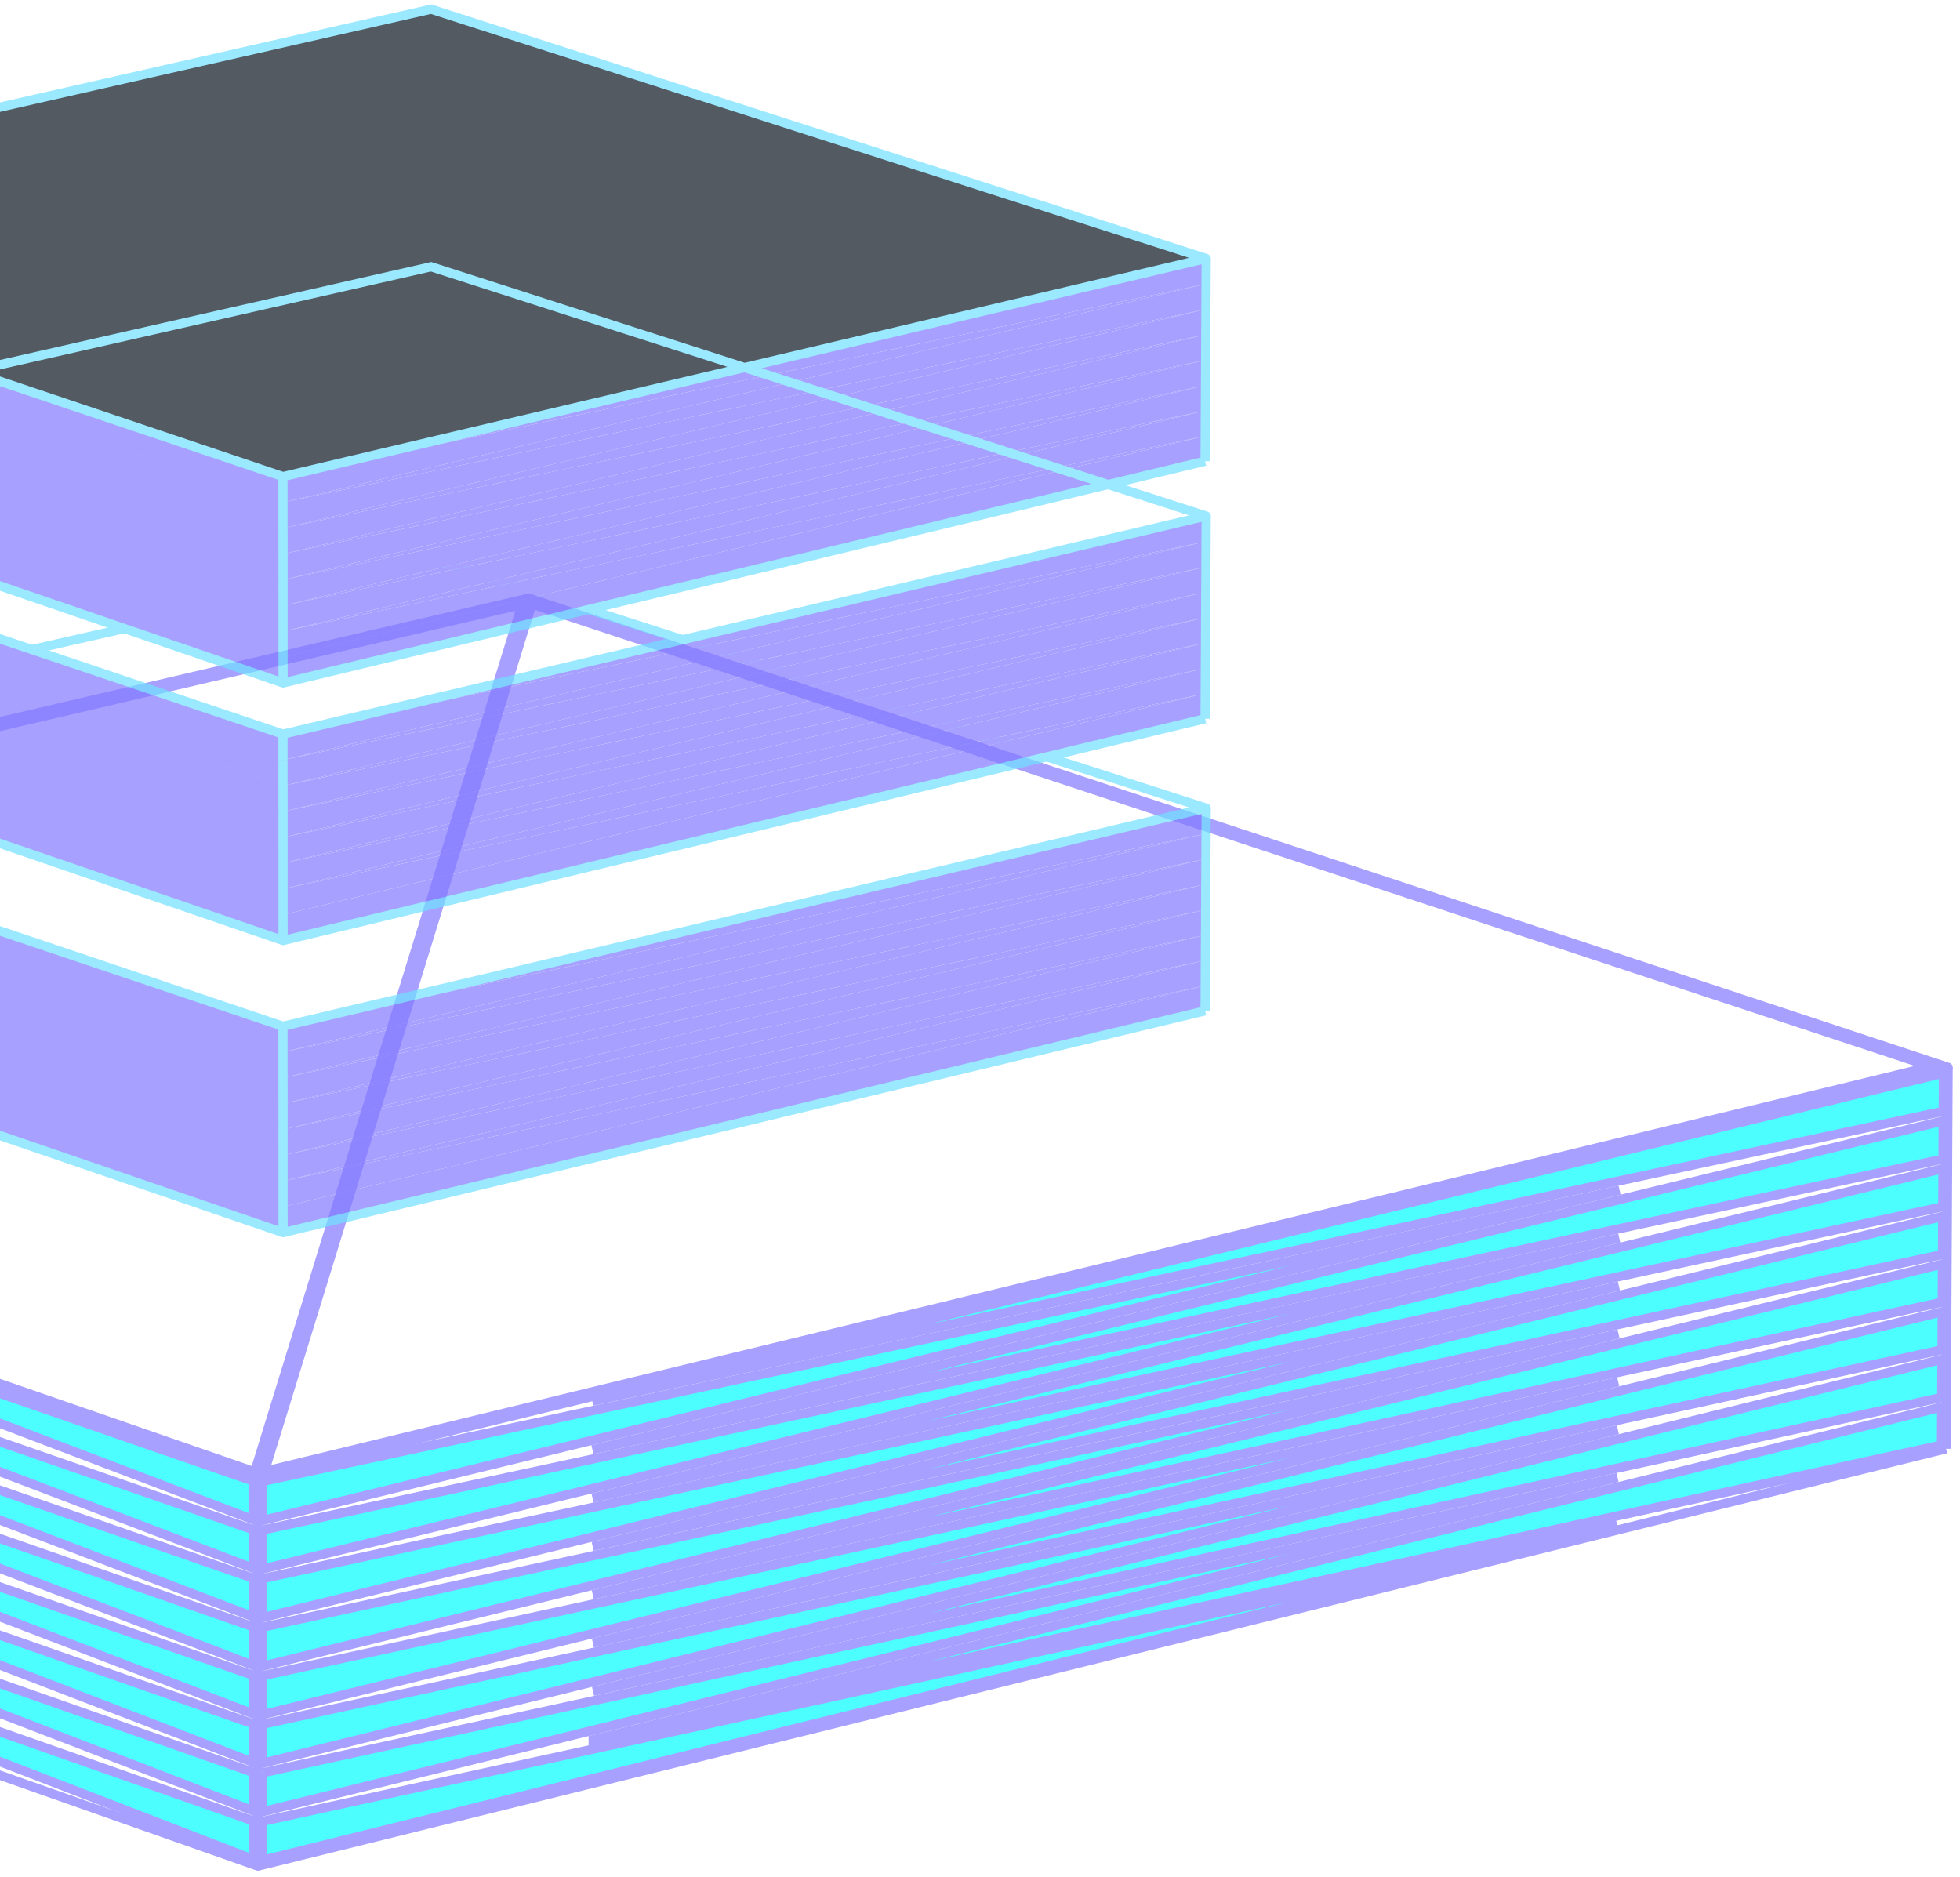 <?xml version="1.0" encoding="UTF-8"?> <svg xmlns="http://www.w3.org/2000/svg" width="213" height="204" fill="none"> <g stroke="#8277FF" opacity=".7"> <path d="m27.677 159.944-150.879-52.229 179.941-42.03-29.062 94.259Zm182.215-44.037L28.74 159.892 57.8 65.635l152.092 50.272Z"></path> <path stroke-linecap="round" d="M211.708 115.981 57.473 65-125 107.622"></path> <path fill="#02FDFF" d="m-124.311 143.422-.022-4.075 120.72 46.517-120.698-42.442Zm30.426 11.759L27.52 197.872v.284l.002 3.902-121.407-46.877Zm-30.42-10.673 120.682 46.596-120.661-42.523-.021-4.073ZM27.52 196.789l-121.445-46.797 121.443 42.609.002 4.188Zm-31.122-16.166-120.736-42.361-.022-4.077 120.758 46.438Zm31.12 10.896-121.483-46.717 121.48 42.527.002 4.19Zm183.521-43.799-.021 4.136-146.567 31.94 146.588-36.076Zm.028-5.179-.022 4.137-146.607 31.867 146.629-36.004Zm.005-1.043L64.425 173.294l146.669-35.935-.022 4.139Zm.028-5.181L64.412 168.04l146.71-35.864-.022 4.141Zm.027-5.183L64.399 162.785l146.75-35.793-.022 4.142Zm.028-5.184L64.386 157.528l146.791-35.723-.022 4.145Zm.027-5.186L64.373 152.269l146.831-35.652-.022 4.147Zm-183.68 40.177.003 4.2-121.672-46.317 121.67 42.117Zm-151.977-48.506-.021-4.087L-3.548 154.39l-120.927-41.955Zm30.349 11.588 121.631 42.199.002 4.198-121.633-46.397Zm-30.343-10.504 120.91 46.121-120.888-42.036-.022-4.085Zm.049 9.252-.022-4.083 120.873 46.201-120.851-42.118Zm30.374 11.645L27.51 176.779l.002 4.194-121.558-46.557Zm-30.368-10.561 120.834 46.28-120.813-42.199-.021-4.081Zm.048 9.245-.021-4.079L-3.591 175.38l-120.775-42.28Zm151.88 53.147-121.52-46.637 121.519 42.445.002 4.192Zm-.004-10.55L-94.086 129.22l121.594 42.282.002 4.195Zm36.954 13.347 146.548-36.146-.022 4.134-146.526 32.012Zm111.274-23.287L28.522 202.148l-.002-4.228 147.218-32.163Z"></path> <path stroke-linecap="round" d="M28.003 160.585-125 107.621l.027 5.171.028 5.168.027 5.167.027 5.165.027 5.163.028 5.162.027 5.16.027 5.158 152.804 53.852"></path> <path fill="#02FDFF" d="m28.502 160.989 147.5-31.653-147.498 35.895-.002-4.242Zm.013 26.388 147.298-32.017-147.296 36.249-.002-4.232Zm.002 5.273 147.258-32.091L28.519 196.88l-.002-4.23Zm-.012-26.379 147.459-31.727L28.507 170.51l-.002-4.239Zm.002 5.279 147.419-31.799-147.417 36.036-.002-4.237Zm.005 9.513-.002-4.235 147.378-31.873-147.376 36.108Zm.002 5.274-.002-4.234 147.338-31.945-147.336 36.179Z"></path> <path stroke-linecap="round" d="M211.707 115.981 28.002 160.586Zm-.027 5.188.027-5.188ZM28.005 165.867l-.003-5.281Zm183.647-39.512.028-5.186ZM28.007 171.146l-.003-5.279Zm183.618-39.607.027-5.184ZM28.01 176.424l-.003-5.278Zm183.587-39.702.028-5.183ZM28.012 181.7l-.003-5.276Zm183.558-39.797.027-5.181ZM28.014 186.975l-.002-5.275Zm183.528-39.893.028-5.179ZM28.017 192.247l-.003-5.272Zm183.498-39.988.027-5.177ZM28.019 197.518l-.002-5.271Zm183.496-45.259-.028 5.176ZM28.022 202.787l183.465-45.352Zm-.003-5.269.003 5.269Z"></path> </g> <g opacity=".7"> <path stroke="#6FDFFF" stroke-linecap="round" d="m131.083 87.817-84.236-27.09-99.66 22.648"></path> <path fill="#8277FF" d="m-52.708 102.587.015 2.741 83.455 28.614-83.47-31.355Zm-.015-2.742.015 2.742 83.468 28.556-83.483-31.298Zm-.015-2.743.015 2.743 83.482 28.497-83.497-31.24Zm-.015-2.743.015 2.743 83.496 28.438-83.51-31.181Zm-.015-2.745.015 2.745 83.51 28.379-83.525-31.124Zm-.015-2.745.015 2.745 83.523 28.32-83.538-31.065Zm-.015-2.747.015 2.747 83.537 28.261-83.552-31.008Zm-.014-2.747.014 2.747 83.55 28.202-83.564-30.949Zm183.79 23.719L30.76 131.143l100.203-21.299.015-2.75Zm.015-2.751L30.759 128.342l100.219-21.248.015-2.751Zm.015-2.752L30.758 125.54l100.235-21.197.015-2.752Zm.015-2.753-100.267 23.9 100.252-21.147.015-2.753Zm.015-2.754-100.283 23.85 100.268-21.096.015-2.754Zm.015-2.755-100.3 23.801 100.285-21.046.015-2.755Zm.015-2.756L30.752 114.324l100.301-20.995.015-2.756Zm.015-2.756L30.751 111.518l100.317-20.945.015-2.756ZM30.76 131.143l-83.468-28.556 83.47 31.355-.002-2.799Zm0-2.801-83.483-28.497 83.483 31.298v-2.801Zm-.002-2.802-83.496-28.438 83.497 31.24-.001-2.802Zm-.002-2.802-83.509-28.38 83.51 31.182v-2.802Zm-.001-2.804-83.523-28.32 83.524 31.124-.001-2.804Zm-.001-2.804-83.537-28.261 83.538 31.065-.001-2.804Zm-.002-2.806-83.55-28.202 83.552 31.008-.002-2.806Zm.008 16.819.002 2.799 100.201-24.098L30.76 131.143Zm-.01-19.625-83.563-28.143 83.565 30.949-.001-2.806Z"></path> <path stroke="#6FDFFF" stroke-linecap="round" d="m30.75 111.518-83.563-28.143.015 2.747.015 2.747.015 2.745.015 2.745.015 2.743.015 2.743.015 2.742.015 2.741 83.455 28.614"></path> <path fill="#8277FF" d="m30.759 128.342.001 2.801 100.217-24.049-100.218 21.248Zm-.002-2.802.002 2.802 100.233-23.999L30.757 125.54Zm-.001-2.802.001 2.802 100.25-23.949-100.251 21.147Zm-.001-2.804v2.804l100.267-23.9-100.267 21.096Zm-.002-2.804.002 2.804 100.282-23.85L30.753 117.13Zm-.001-2.806.001 2.806 100.299-23.8-100.3 20.994Zm-.002-2.806.002 2.806 100.315-23.75L30.75 111.517Z"></path> <path stroke="#6FDFFF" stroke-linecap="round" d="M131.082 87.817 30.751 111.518Zm-.015 2.757.015-2.757ZM30.752 114.325l-.002-2.807Zm100.3-20.996.015-2.755ZM30.753 117.13l-.001-2.805Zm100.284-21.046.015-2.755Zm-100.282 23.85-.002-2.804Zm100.267-21.096.015-2.754Zm-100.266 23.9-.001-2.804Zm100.251-21.147.015-2.753ZM30.757 125.54l-.001-2.802Zm100.235-21.197.015-2.752ZM30.759 128.342l-.002-2.802Zm100.218-21.248.015-2.751ZM30.76 131.143l-.001-2.801Zm100.217-24.049-.015 2.75ZM30.761 133.943l100.201-24.099Zm-.001-2.8.001 2.8Z"></path> <path fill="#0A141F" d="m46.847 1-99.66 22.648L30.752 51.79 46.847 1ZM30.75 51.79l100.332-23.7L46.847 1 30.75 51.79Z"></path> <path stroke="#6FDFFF" stroke-linecap="round" d="M131.083 28.09 46.847 1l-99.66 22.648"></path> <path fill="#8277FF" d="m-52.708 42.86.015 2.74 83.455 28.615-83.47-31.355Zm-.015-2.742.015 2.742L30.76 71.415l-83.483-31.297Zm-.015-2.743.015 2.743 83.482 28.497-83.497-31.24Zm-.015-2.744.015 2.744 83.496 28.438-83.51-31.182Zm-.015-2.744.015 2.744 83.51 28.38-83.525-31.124Zm-.015-2.746.015 2.746 83.523 28.32-83.538-31.066Zm-.015-2.746.015 2.746 83.537 28.261-83.552-31.007Zm-.014-2.747.014 2.747 83.55 28.202-83.564-30.95Zm183.79 23.719L30.76 71.415l100.203-21.298.015-2.75Zm.015-2.752-100.234 24 100.219-21.248.015-2.752Zm.015-2.752-100.25 23.95 100.235-21.198.015-2.752Zm.015-2.753L30.756 63.01l100.252-21.147.015-2.753Zm.015-2.754L30.755 60.206 131.023 39.11l.015-2.754Zm.015-2.754-100.3 23.8 100.285-21.046.015-2.754Zm.015-2.756L30.752 54.597l100.301-20.995.015-2.756Zm.015-2.756L30.751 51.79l100.317-20.944.015-2.756ZM30.76 71.415-52.708 42.86l83.47 31.355-.002-2.8Zm0-2.8-83.483-28.497L30.76 71.415v-2.8Zm-.002-2.802-83.496-28.438 83.497 31.24-.001-2.802Zm-.002-2.803-83.509-28.379 83.51 31.182V63.01Zm-.001-2.803-83.523-28.32L30.756 63.01l-.001-2.803Zm-.001-2.805-83.537-28.26 83.538 31.065-.001-2.805Zm-.002-2.805-83.55-28.202 83.552 31.007-.002-2.805Zm.008 16.818.002 2.8 100.201-24.098L30.76 71.415Zm-.01-19.624-83.563-28.143 83.565 30.95-.001-2.807Z"></path> <path stroke="#6FDFFF" stroke-linecap="round" d="m30.75 51.79-83.563-28.142.015 2.747.015 2.746.015 2.746.015 2.744.015 2.744.015 2.743.015 2.742.015 2.74 83.455 28.615"></path> <path fill="#8277FF" d="m30.759 68.615.001 2.8 100.217-24.049L30.759 68.615Zm-.002-2.802.002 2.802 100.233-24L30.757 65.813Zm-.001-2.803.001 2.803 100.25-23.95L30.756 63.01Zm-.001-2.803v2.803l100.267-23.9L30.755 60.207Zm-.002-2.804.002 2.804 100.282-23.85L30.753 57.402Zm-.001-2.806.001 2.806 100.299-23.801-100.3 20.995Zm-.002-2.806.002 2.806 100.315-23.75L30.75 51.79Z"></path> <path stroke="#6FDFFF" stroke-linecap="round" d="M131.082 28.09 30.751 51.79Zm-.015 2.756.015-2.756ZM30.752 54.597l-.002-2.806Zm100.3-20.995.015-2.756Zm-100.299 23.8-.001-2.805Zm100.284-21.045.015-2.755ZM30.755 60.207l-.002-2.804Zm100.267-21.096.015-2.754ZM30.756 63.01l-.001-2.804Zm100.251-21.148.015-2.752Zm-100.25 23.95-.001-2.803Zm100.235-21.198.015-2.752Zm-100.233 24-.002-2.802Zm100.218-21.248.015-2.752ZM30.76 71.415l-.001-2.8Zm100.217-24.048-.015 2.75ZM30.761 74.215l100.201-24.098Zm-.001-2.8.001 2.8ZM131.083 56.076l-84.236-27.09-99.66 22.648"></path> <path fill="#8277FF" d="m-52.708 70.846.015 2.741 83.455 28.614-83.47-31.355Zm-.015-2.742.015 2.742L30.76 99.402l-83.483-31.298Zm-.015-2.743.015 2.743 83.482 28.497-83.497-31.24Zm-.015-2.743.015 2.743L30.758 93.8l-83.51-31.181Zm-.015-2.745.015 2.745 83.51 28.379-83.525-31.124Zm-.015-2.745.015 2.745 83.523 28.32-83.538-31.065Zm-.015-2.746.015 2.746 83.537 28.26-83.552-31.007Zm-.014-2.748.014 2.748 83.55 28.202-83.564-30.95Zm183.79 23.719L30.76 99.402l100.203-21.299.015-2.75Zm.015-2.751L30.759 96.6l100.219-21.248.015-2.751Zm.015-2.752L30.758 93.8l100.235-21.198.015-2.752Zm.015-2.753-100.267 23.9L131.008 69.85l.015-2.753Zm.015-2.754L30.755 88.193l100.268-21.096.015-2.754Zm.015-2.755-100.3 23.8 100.285-21.045.015-2.755Zm.015-2.755L30.752 82.583l100.301-20.995.015-2.755Zm.015-2.757L30.751 79.777l100.317-20.944.015-2.757ZM30.76 99.402l-83.468-28.556 83.47 31.355-.002-2.8Zm0-2.801-83.483-28.497L30.76 99.402V96.6Zm-.002-2.802-83.496-28.438 83.497 31.24-.001-2.802Zm-.002-2.802-83.509-28.38L30.757 93.8v-2.802Zm-.001-2.804-83.523-28.32 83.524 31.124-.001-2.804Zm-.001-2.804-83.537-28.261 83.538 31.065-.001-2.804Zm-.002-2.805-83.55-28.203L30.754 85.39l-.002-2.805Zm.008 16.818.002 2.799 100.201-24.098L30.76 99.402Zm-.01-19.625-83.563-28.143 83.565 30.95-.001-2.807Z"></path> <path stroke="#6FDFFF" stroke-linecap="round" d="m30.75 79.777-83.563-28.143.015 2.748.015 2.746.015 2.745.015 2.745.015 2.743.015 2.743.015 2.742.015 2.741 83.455 28.614"></path> <path fill="#8277FF" d="m30.759 96.601.001 2.8 100.217-24.048L30.759 96.6Zm-.002-2.802.002 2.802 100.233-24L30.757 93.8Zm-.001-2.802.001 2.802 100.25-23.95L30.756 90.998Zm-.001-2.804v2.804l100.267-23.9L30.755 88.193Zm-.002-2.804.002 2.804 100.282-23.85L30.753 85.389Zm-.001-2.805.001 2.805 100.299-23.8-100.3 20.995Zm-.002-2.807.002 2.806 100.315-23.75L30.75 79.776Z"></path> <path stroke="#6FDFFF" stroke-linecap="round" d="M131.082 56.076 30.751 79.777Zm-.015 2.757.015-2.757ZM30.752 82.583l-.002-2.806Zm100.3-20.995.015-2.755ZM30.753 85.39l-.001-2.805Zm100.284-21.046.015-2.755ZM30.755 88.193l-.002-2.804Zm100.267-21.096.015-2.754Zm-100.266 23.9-.001-2.804ZM131.007 69.85l.015-2.753ZM30.757 93.8l-.001-2.803Zm100.235-21.198.015-2.752Zm-100.233 24-.002-2.803Zm100.218-21.249.015-2.751ZM30.76 99.402l-.001-2.8Zm100.217-24.049-.015 2.75ZM30.761 102.202l100.201-24.099Zm-.001-2.8.001 2.8Z"></path> </g> </svg> 